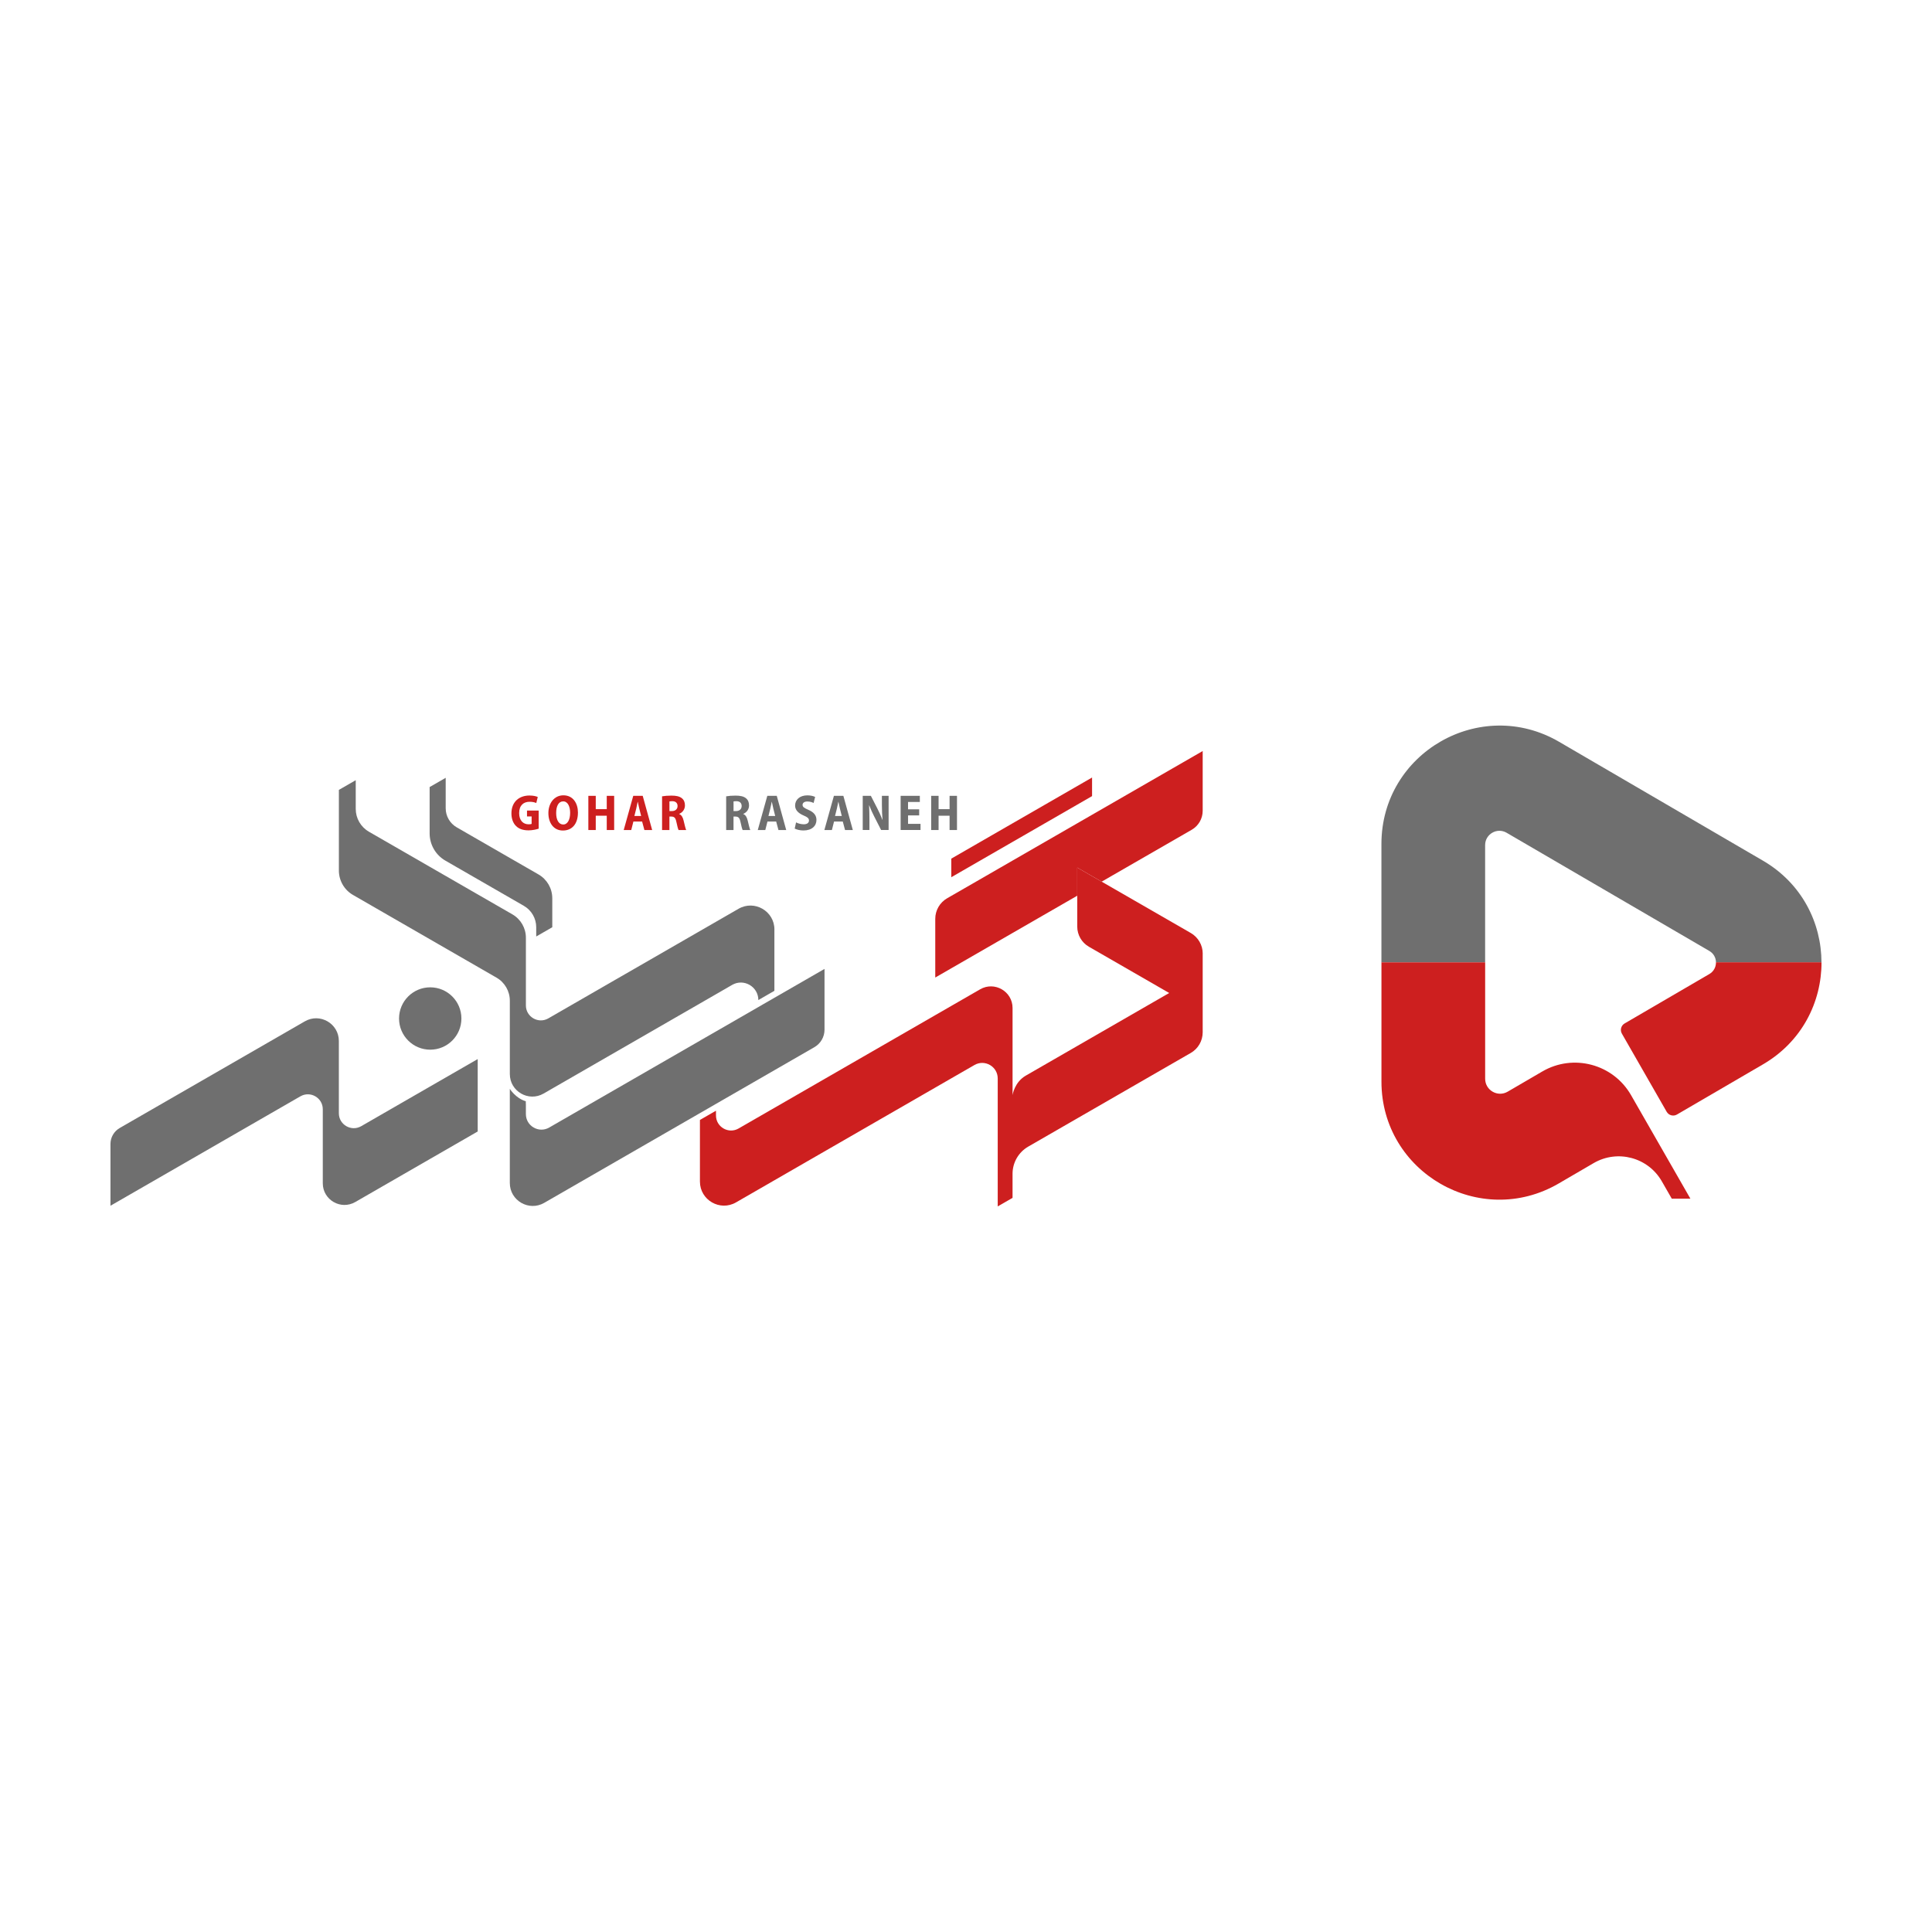 <?xml version="1.0" encoding="UTF-8"?>
<svg id="Layer_1" xmlns="http://www.w3.org/2000/svg" version="1.1" viewBox="0 0 1080 1080">
  <!-- Generator: Adobe Illustrator 29.1.0, SVG Export Plug-In . SVG Version: 2.1.0 Build 142)  -->
  <defs>
    <style>
      .st0 {
        fill: #6f6f6f;
      }

      .st1 {
        fill: none;
      }

      .st2 {
        display: none;
        fill: #fff;
      }

      .st3 {
        fill: #cd1f1f;
      }
    </style>
  </defs>
  <rect class="st2" width="1080" height="1080"/>
  <g>
    <g>
      <line class="st1" x1="400.23" y1="576.59" x2="400.13" y2="576.65"/>
      <path class="st3" d="M672.31,533.08v44c0,4.76-2.54,9.16-6.67,11.53l-55.17,31.79-8.29,4.78-27.37,15.77c-5.44,3.13-8.79,8.93-8.79,15.21v13.46l-2.26,1.3-6.03,3.48v-71.54c0-6.67-7.22-10.85-13.01-7.51l-12.94,7.45-8.97,5.17-7.48,4.31-19.33,11.14-7.34,4.23-35.13,20.24h0l-20.63,11.89-8.97,5.17-12.5,7.2c-8.96,5.16-20.16-1.31-20.16-11.65v-34.44l8.88-5.12.09.06v2.53c0,6.48,7.02,10.54,12.63,7.3l40.66-23.42,7.34-4.23,19.33-11.14,42.62-24.56,8.97-5.17,16.13-9.29c8.05-4.64,18.11,1.17,18.11,10.46v48.66s1.02-7.19,7.4-10.86l28.76-16.57,8.29-4.78,43.11-24.84-19.49-11.23-25.4-14.63c-4.03-2.32-6.51-6.62-6.51-11.27v-32.97l8.29,4.78,5.37,3.09,18.25,10.51,31.56,18.18c4.12,2.38,6.67,6.77,6.67,11.53Z"/>
      <path class="st3" d="M672.31,419.83v33.4c0,4.38-2.34,8.43-6.14,10.62l-50.33,29-5.37-3.09-8.29-4.78v15.74l-21.48,12.37-14.68,8.46-8.29,4.78-25.94,14.95-8.97,5.17v-32.82c0-4.74,2.53-9.12,6.64-11.49l16.12-9.28,12.16-7.01,8.29-4.78,14.68-8.46,21.48-12.37,8.29-4.78,61.84-35.63Z"/>
      <polygon class="st3" points="610.47 434.64 610.47 445.03 602.18 449.81 571.65 467.4 566.02 470.64 557.72 475.42 536.52 487.64 531.78 490.37 531.78 479.98 557.72 465.03 562.63 462.2 566.02 460.25 602.18 439.42 610.47 434.64"/>
      <path class="st0" d="M460.91,541.63v33.96c0,4.04-2.16,7.77-5.66,9.79l-12.64,7.28-7.34,4.23-2.38,1.37-8.97,5.17-23.78,13.7-8.88,5.12-87.04,50.15c-8.55,4.93-19.23-1.24-19.23-11.11v-52.63s3.22,5.29,8.94,6.94v1.43l.04-.03v5.77c0,6.69,7.24,10.88,13.04,7.53l58-33.42h0l26.25-15.12,8.88-5.12.09.06v-.11l7.26-4.18,16.43-9.47,2.89-1.67,6.08-3.5,28.02-16.14Z"/>
      <path class="st0" d="M308.73,502.12v16.21l-4.91,2.83-4.07,2.34v-5.17c0-4.94-2.64-9.5-6.92-11.97l-25.8-14.86-17.88-10.3-.16-.09c-5.46-3.14-8.82-8.96-8.82-15.26v-25.88l8.98-5.17v17.02c0,4.4,2.35,8.46,6.16,10.66l11.72,6.75,17.94,10.34,8.98,5.17,7.09,4.08c4.76,2.74,7.69,7.81,7.69,13.3Z"/>
      <path class="st0" d="M432.89,519.62v34.25l-8.97,5.17h0c0-7.52-8.14-12.23-14.66-8.47l-.51.3-8.51,4.91-8.97,5.17-1.84,1.06-7.35,4.23-35.13,20.24-38.2,22.01-4.87,2.81c-8.39,4.84-18.88-1.22-18.88-10.91v-40.99c0-5.33-2.84-10.25-7.46-12.9l-8.83-5.09-1.65-.95-17.88-10.3-3.99-2.3-4.99-2.88-42.87-24.7c-4.88-2.81-7.89-8.02-7.89-13.65v-45.08l9.42-5.42v16.05c0,5.26,2.81,10.12,7.37,12.75l33.97,19.57,8.98,5.17,17.88,10.3,13.27,7.64,6.11,3.52c4.66,2.69,7.54,7.66,7.54,13.04v37.85c0,6.44,6.97,10.47,12.55,7.25l40.42-23.29,7.35-4.23,19.33-11.14,17.65-10.17,8.97-5.17,12.6-7.26c8.92-5.14,20.06,1.3,20.06,11.6Z"/>
      <path class="st0" d="M267.04,592.02v40.49l-17.88,10.3-8.98,5.17-41.58,23.96c-8.07,4.65-18.16-1.18-18.16-10.49v-41.37c0-6.42-6.95-10.44-12.52-7.23l-106.17,61.17v-34.52c0-3.69,1.97-7.1,5.17-8.94l103.49-59.63c8.45-4.87,19.01,1.23,19.01,10.99v40.38c0,6.42,6.95,10.44,12.52,7.23l38.24-22.04,8.98-5.17,17.88-10.3Z"/>
      <circle class="st0" cx="240.5" cy="569.35" r="17.43"/>
      <path class="st0" d="M1018.24,537.95h-59c-.03-2.47-1.26-4.94-3.71-6.36l-113.32-66.07c-5.32-3.11-12.01.74-12.01,6.9v65.53h-57.97v-66.18c0-50.99,55.3-82.76,99.35-57.08l113.93,66.43c21.77,12.69,32.67,34.76,32.71,56.83Z"/>
      <path class="st3" d="M944.93,670.06h-10.4l-5.56-9.69c-7.67-13.39-24.78-17.96-38.11-10.19l-19.52,11.38c-43.94,25.62-99.1-6.08-99.1-56.93v-66.68h57.97v65.07c0,6.46,7.01,10.48,12.59,7.23l19.36-11.29c17.35-10.12,39.63-4.17,49.62,13.26l33.16,57.84Z"/>
      <path class="st3" d="M1018.24,537.95c.03,22.14-10.87,44.3-32.71,57.03l-48.11,28.05c-2.01,1.17-4.59.48-5.74-1.54l-25.03-43.67c-1.15-2-.47-4.54,1.52-5.7l47.36-27.62c2.51-1.46,3.74-4.02,3.71-6.56h59Z"/>
    </g>
    <path class="st3" d="M301.14,463.22c-1.18.42-3.47.95-5.65.95-3.1,0-5.36-.8-6.97-2.36-1.72-1.65-2.65-4.23-2.63-7.18.04-6.54,4.47-9.93,10.07-9.93,2.16,0,3.81.41,4.65.82l-.83,3.38c-.91-.4-2.02-.7-3.77-.7-3.28,0-5.8,1.94-5.8,6.34,0,4.14,2.28,6.25,5.27,6.25.79,0,1.41-.09,1.7-.22v-4.19h-2.58v-3.27h6.53v10.11Z"/>
    <path class="st3" d="M323.07,454.2c0,6.55-3.42,10.07-8.41,10.07-5.26,0-8.11-4.37-8.11-9.76s3.19-9.92,8.4-9.92c5.49,0,8.12,4.59,8.12,9.6ZM310.9,454.47c0,3.92,1.48,6.43,3.95,6.43s3.86-2.78,3.86-6.54c0-3.42-1.29-6.39-3.88-6.39s-3.93,2.67-3.93,6.5Z"/>
    <path class="st3" d="M333.03,444.88v7.44h6.15v-7.44h4.14v19.11h-4.14v-8h-6.15v8h-4.14v-19.11h4.14Z"/>
    <path class="st3" d="M354.07,459.25l-1.2,4.74h-4.21l5.33-19.11h5.29l5.28,19.11h-4.34l-1.27-4.74h-4.88ZM358.4,456.13l-1.02-4.04c-.28-1.14-.6-2.72-.86-3.88h-.06c-.26,1.17-.54,2.78-.82,3.88l-1.01,4.04h3.78Z"/>
    <path class="st3" d="M370.1,445.15c1.32-.24,3.2-.4,5.24-.4,2.59,0,4.53.39,5.86,1.49,1.15.95,1.69,2.27,1.69,4,0,2.31-1.51,4.04-3.24,4.72v.08c1.32.53,2.04,1.78,2.48,3.63.52,2.15,1.08,4.6,1.45,5.33h-4.26c-.28-.55-.74-2.2-1.21-4.49-.47-2.38-1.21-3.03-2.83-3.05h-1.07v7.54h-4.11v-18.84ZM374.21,453.4h1.39c1.98,0,3.16-1.16,3.16-2.82s-1.03-2.69-2.91-2.71c-.82,0-1.36.06-1.63.14v5.39Z"/>
    <path class="st0" d="M405.93,445.15c1.32-.24,3.2-.4,5.24-.4,2.59,0,4.53.39,5.86,1.49,1.15.95,1.69,2.27,1.69,4,0,2.31-1.51,4.04-3.24,4.72v.08c1.32.53,2.04,1.78,2.48,3.63.52,2.15,1.08,4.6,1.45,5.33h-4.26c-.28-.55-.74-2.2-1.21-4.49-.47-2.38-1.21-3.03-2.83-3.05h-1.07v7.54h-4.11v-18.84ZM410.04,453.4h1.39c1.98,0,3.16-1.16,3.16-2.82s-1.03-2.69-2.91-2.71c-.82,0-1.36.06-1.63.14v5.39Z"/>
    <path class="st0" d="M429.01,459.25l-1.2,4.74h-4.21l5.33-19.11h5.29l5.28,19.11h-4.34l-1.27-4.74h-4.88ZM433.34,456.13l-1.02-4.04c-.29-1.14-.6-2.72-.86-3.88h-.06c-.26,1.17-.54,2.78-.82,3.88l-1.01,4.04h3.78Z"/>
    <path class="st0" d="M445.02,459.72c1.03.56,2.68,1.06,4.29,1.06,1.91,0,2.91-.85,2.91-2.11s-.9-1.92-2.98-2.8c-3.01-1.27-4.77-3.09-4.77-5.56,0-3.2,2.52-5.7,6.87-5.7,1.91,0,3.36.41,4.32.88l-.85,3.38c-.69-.35-1.9-.83-3.52-.83-1.79,0-2.65.9-2.65,1.89,0,1.19.91,1.75,3.26,2.78,3.13,1.34,4.5,3.15,4.5,5.64,0,3.29-2.48,5.89-7.28,5.89-1.98,0-3.94-.53-4.88-1.06l.77-3.46Z"/>
    <path class="st0" d="M466.23,459.25l-1.19,4.74h-4.21l5.33-19.11h5.29l5.28,19.11h-4.34l-1.27-4.74h-4.88ZM470.56,456.13l-1.02-4.04c-.28-1.14-.6-2.72-.86-3.88h-.06c-.26,1.17-.54,2.78-.82,3.88l-1.01,4.04h3.78Z"/>
    <path class="st0" d="M482.27,463.99v-19.11h4.55l3.66,7.15c.97,1.84,2.04,4.25,2.8,6.26h.07c-.23-2.37-.36-5.17-.36-8.25v-5.17h3.75v19.11h-4.19l-3.74-7.33c-.99-1.93-2.13-4.37-2.91-6.45h-.08c.13,2.35.2,5.13.2,8.47v5.31h-3.76Z"/>
    <path class="st0" d="M513.84,455.81h-6.23v4.73h6.97v3.44h-11.12v-19.11h10.73v3.44h-6.59v4.1h6.23v3.38Z"/>
    <path class="st0" d="M524.67,444.88v7.44h6.15v-7.44h4.14v19.11h-4.14v-8h-6.15v8h-4.14v-19.11h4.14Z"/>
  </g>
</svg>